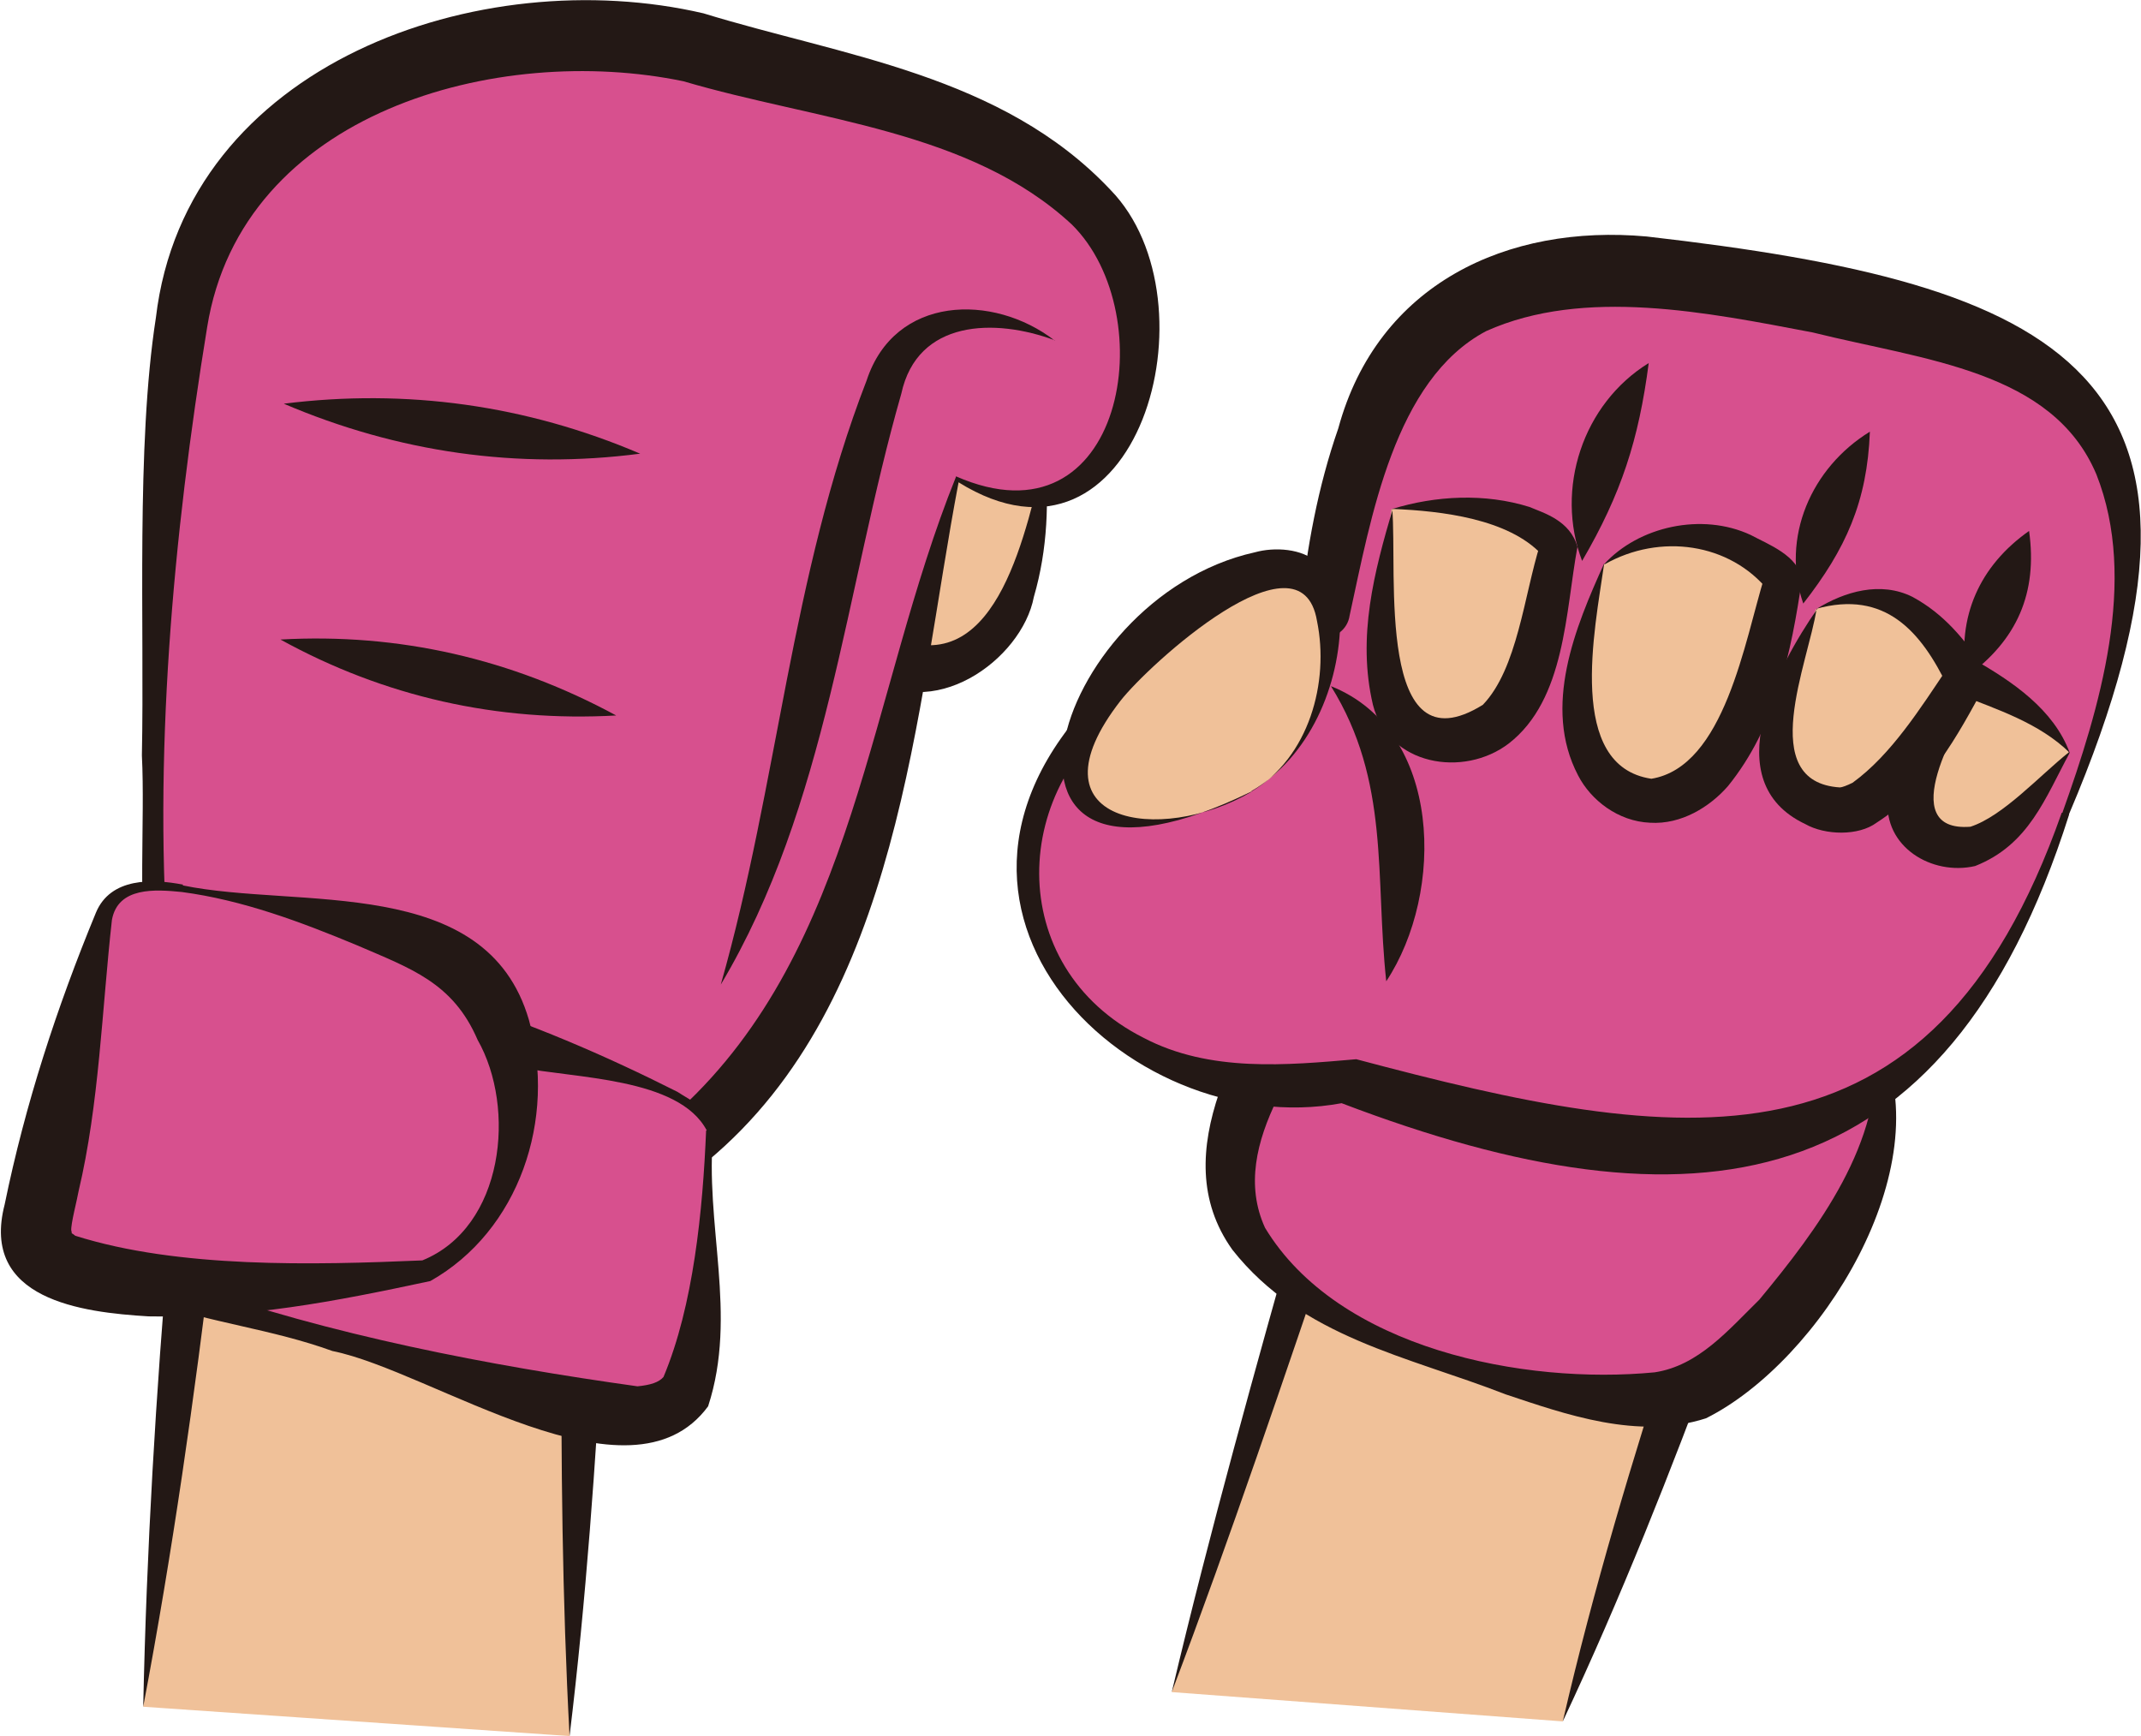 <?xml version="1.0" encoding="UTF-8"?>
<svg id="_レイヤー_2" data-name="レイヤー 2" xmlns="http://www.w3.org/2000/svg" width="32.14" height="26.06" viewBox="0 0 32.14 26.06">
  <defs>
    <style>
      .cls-1 {
        fill: #231815;
      }

      .cls-2 {
        fill: #f0c199;
      }

      .cls-3 {
        fill: #d7508e;
      }
    </style>
  </defs>
  <g id="_レイヤー_1-2" data-name="レイヤー 1">
    <g>
      <polyline class="cls-2" points="17.59 25.4 19.82 18.2 25.47 20.05 23.46 25.84"/>
      <path class="cls-1" d="M17.59,25.4c.58-2.45,1.26-4.87,1.94-7.29.04-.16.22-.25.37-.19,1.91.57,3.8,1.17,5.68,1.82.18.06.27.26.21.43-.71,1.92-1.46,3.82-2.33,5.67.46-1.99,1.05-3.95,1.68-5.89l.22.43c-1.89-.6-3.77-1.23-5.64-1.9l.37-.19c-.81,2.38-1.61,4.76-2.5,7.11"/>
      <path class="cls-3" d="M28.18,15.68s.28.8-.03,1.66c-.3.86-1.05,2.41-2.41,3.38-.72.52-2.13.39-4.46-.42-1.95-.67-2.88-1.69-2.83-2.77.06-1.08,1.39-3.1,1.39-3.1l8.34,1.25Z"/>
      <path class="cls-1" d="M28.22,15.64c.91,1.89-.89,4.79-2.61,5.65-1.02.33-2.11-.06-3.01-.36-1.46-.57-3.06-.85-4.1-2.17-1.05-1.47.21-3.27.92-4.6.11-.18.31-.26.51-.23,2.78.35,5.67.97,8.3,1.72M28.15,15.71c-2.91-.11-5.59-.29-8.39-.78l.5-.23c-.62,1.08-1.85,2.46-1.27,3.73,1.1,1.82,3.89,2.36,5.85,2.17.66-.1,1.11-.64,1.57-1.09.87-1.05,1.87-2.37,1.74-3.81"/>
      <path class="cls-3" d="M31.01,12.21s-1.19,3.82-3.77,4.71c-2.58.89-6.98-.69-6.98-.69,0,0-3.49.64-4.63-2.13-1.14-2.77,2.55-5.1,4.27-4.9,0,0,.35-3.05,1.58-4.24,1.69-1.64,5.53-.58,7.59-.03,2.99.8,3.66,2.83,1.94,7.29"/>
      <path class="cls-1" d="M31.06,12.23c-1.85,5.84-5.65,6.34-10.92,4.33-3.24.6-7.05-3.11-3.37-6.41.87-.72,1.86-1.35,3.17-1.34l-.42.33c.1-.92.26-1.82.57-2.71.59-2.17,2.54-3.07,4.63-2.88,6.2.71,9.17,2.02,6.34,8.67M30.96,12.2c.56-1.57,1.14-3.49.51-5.08-.66-1.56-2.57-1.71-4.26-2.13-1.58-.3-3.43-.68-4.9-.02-1.38.73-1.73,2.81-2.05,4.27-.03.21-.22.35-.42.33-.89-.09-1.97.35-2.78.96-1.93,1.23-2,3.99.11,5.05.99.52,2.15.41,3.19.32,4.85,1.29,8.62,1.92,10.59-3.7"/>
      <path class="cls-2" d="M18.79,11.88c-.55.29-1.8.78-2.38.25-.58-.53-.11-1.58.58-2.3.69-.72,2.02-1.52,2.55-1.25.53.28.44,1.03.39,1.52-.03.28-.36,1.36-1.14,1.77"/>
      <path class="cls-1" d="M18.79,11.88c-4.46,2.18-3.07-2.9.05-3.59.29-.08.71-.06.94.16.27.23.34.56.34.83,0,1.01-.46,2.08-1.34,2.6M18.79,11.88c.86-.51,1.17-1.64.98-2.56-.24-1.43-2.53.66-2.95,1.2-1.43,1.84.59,2.17,1.96,1.37"/>
      <path class="cls-2" d="M20.9,7.64s.71-.12,1.41.03c.94.19,1.08.55,1.08.55,0,0-.36,2.22-.83,2.58-.47.36-1.25.58-1.64-.19s-.03-2.97-.03-2.97"/>
      <path class="cls-1" d="M20.9,7.64c.65-.2,1.39-.24,2.06-.03.21.09.61.2.72.6-.18.97-.18,2.29-1.03,2.95-.68.52-1.81.33-2.04-.58-.24-1.02.02-2,.3-2.95M20.9,7.64c.08.95-.25,3.94,1.36,2.94.52-.54.62-1.65.86-2.41l.02.15c-.5-.53-1.49-.65-2.23-.68"/>
      <path class="cls-2" d="M31.07,11.3s-1,1.39-1.47,1.41c-.47.03-1.05-.08-.89-.97.17-.89.8-1.58.8-1.58,0,0,1.22.53,1.55,1.14"/>
      <path class="cls-1" d="M31.07,11.3c-.37.68-.61,1.38-1.42,1.7-.65.15-1.38-.29-1.31-1.01.04-.81.45-1.49.99-2.05.08-.08.2-.1.3-.04.58.33,1.2.75,1.44,1.4M31.07,11.3c-.46-.45-1.09-.65-1.67-.88l.32-.07c-.35.51-1.29,2.15-.14,2.06.49-.16,1.03-.76,1.48-1.12"/>
      <path class="cls-2" d="M27.27,9.14s.75-.33,1.27-.05c.53.28.97,1.08.97,1.08,0,0-1.16,2.13-1.97,2-.8-.14-1.36-.64-.28-3.02"/>
      <path class="cls-1" d="M27.27,9.14c.42-.26.96-.42,1.44-.18.48.26.78.64,1.07,1.06.05.08.06.18.02.26-.42.78-.85,1.57-1.63,2.07-.27.2-.77.19-1.07.02-1.35-.64-.41-2.38.18-3.23M27.27,9.14c-.12.8-.92,2.6.35,2.68.03,0,.11-.03.19-.07.58-.42,1.02-1.12,1.43-1.73v.29c-.4-.83-.94-1.46-1.98-1.17"/>
      <path class="cls-2" d="M24.08,8.47s.69-.55,1.5-.42c.8.14,1.19.64,1.19.64,0,0-.42,2.61-1.44,3.19-.62.35-1.33.05-1.58-.83-.25-.89.33-2.58.33-2.58"/>
      <path class="cls-1" d="M24.08,8.47c.52-.57,1.47-.78,2.2-.44.26.14.72.31.77.67-.16,1.09-.39,2.21-1.11,3.1-.27.31-.7.58-1.17.55-.48-.02-.89-.34-1.08-.71-.54-1.03-.04-2.23.39-3.18M24.08,8.47c-.14.98-.57,3.03.71,3.22,1.1-.18,1.4-2.07,1.7-3.04l.06.22c-.58-.72-1.63-.87-2.46-.4"/>
      <path class="cls-1" d="M24.75,5.45c-.15,1.15-.41,1.96-1,2.97-.41-1.08.01-2.36,1-2.97"/>
      <path class="cls-1" d="M28.07,6.48c-.04,1.05-.36,1.76-1,2.58-.34-.99.12-2.04,1-2.58"/>
      <path class="cls-1" d="M30.46,7.97c.13.93-.18,1.64-.94,2.19-.15-.9.2-1.67.94-2.19"/>
      <path class="cls-1" d="M19.98,10.3c1.68.67,1.71,3.1.83,4.43-.17-1.57.06-3-.83-4.43"/>
      <polyline class="cls-2" points="2.15 25.62 2.87 18.61 8.75 19.88 8.55 26.06"/>
      <path class="cls-1" d="M2.15,25.62c.05-2.36.19-4.7.39-7.04.01-.18.17-.31.35-.3,1.98.39,3.96.83,5.93,1.3.15.04.24.17.24.31-.12,2.06-.26,4.12-.51,6.17-.11-2.06-.13-4.12-.12-6.19l.25.32c-1.97-.38-3.93-.81-5.88-1.26l.4-.29c-.28,2.33-.61,4.66-1.05,6.98"/>
      <path class="cls-2" d="M15.68,6.8s-.08,2.08-.83,2.8c-.75.72-1.63.42-1.72.08-.08-.33.8-3.41.8-3.41l1.75.53Z"/>
      <path class="cls-1" d="M15.68,6.8c.07.71.05,1.44-.16,2.16-.18.95-1.55,1.93-2.53,1.14-.11-.08-.24-.3-.22-.48.14-1.2.56-2.31.96-3.43.04-.11.16-.16.27-.12.61.24,1.18.51,1.68.74M15.68,6.8c-.67-.12-1.26-.2-1.81-.31l.28-.15-.43,2.06c-.1.37-.19.96-.24,1.19,1.52.59,1.93-1.69,2.21-2.78"/>
      <path class="cls-3" d="M14.37,7.19s-1.3,5.54-1.83,6.76c-.53,1.22-1.44,2.69-2.11,3.08-.66.39-7.26-1.41-7.26-1.41,0,0-.8-.28-.86-1.52-.05-1.25-.03-8.23.58-9.98.61-1.75,1.69-2.61,2.99-3.05,1.3-.44,3.27-.78,4.63-.33,1.36.44,5.32.94,6.29,2.99.77,1.63.05,4.68-2.44,3.46"/>
      <path class="cls-1" d="M14.39,7.24c-.65,3.41-.87,7.78-3.77,10.19-.28.12-.58.11-.84.08-1.67-.17-3.23-.69-4.82-1.14l-1.56-.48c-.62-.1-1.06-.71-1.17-1.26-.17-.98-.05-2.3-.1-3.29.04-1.95-.09-4.64.21-6.57C2.79.95,7.21-.58,10.56.2c2.08.64,4.48.92,6.11,2.65,1.63,1.67.41,6.06-2.28,4.39M14.35,7.15c2.53,1.11,3.11-2.43,1.74-3.78-1.53-1.42-3.83-1.56-5.83-2.15-2.79-.58-6.63.46-7.15,3.69-.51,3.12-.82,6.49-.57,9.64.13.48.46.91.96.95l1.59.34c1.68.32,3.45.73,5.12.81,2.64-2.43,2.83-6.24,4.14-9.49"/>
      <path class="cls-3" d="M10.66,16.97s-.06,3.1-.28,3.74c-.22.64-1.05.66-2.16.3-1.11-.36-4.6-1.25-5.71-1.61-1.11-.36-.19-4.18.28-4.49.47-.3,1.47,0,2.36.19.89.19,5.57,1.03,5.52,1.86"/>
      <path class="cls-1" d="M10.71,16.98c-.14,1.39.37,2.75-.08,4.13-1.17,1.59-4.14-.53-5.64-.83-.91-.33-1.82-.42-2.73-.74-.65-.48-.63-1.44-.62-2.1.05-.86.19-1.67.53-2.47.17-.43.63-.67,1.04-.68,2.47.18,4.76.99,6.96,2.1.21.14.52.26.55.6M10.61,16.97c-.42-.8-1.99-.78-2.82-.95-1.52-.06-3.24-.67-4.72-.68-.41.82-.91,2.5-.68,3.58.08.2.12.26.42.36,2.14.76,4.54,1.22,6.76,1.53.2-.02.32-.06.39-.14.45-1.07.59-2.5.64-3.7"/>
      <path class="cls-3" d="M2.73,13.34c.99.13,3.57.61,4.18,1.16.61.55.94,1.52.83,2.52-.11,1-.89,2.02-1.55,2.11-.67.08-3.3.3-4.24.14-.94-.17-1.5-.22-1.41-.94.08-.72.78-3.8.94-4.38.17-.58.42-.72,1.25-.61"/>
      <path class="cls-1" d="M2.74,13.29c1.74.36,4.56-.18,5.2,2.02.42,1.49-.15,3.17-1.48,3.92-1.45.31-2.73.56-4.23.53-1-.06-2.53-.25-2.16-1.68.31-1.51.78-2.95,1.37-4.38.22-.53.85-.51,1.31-.42M2.73,13.39c-.4-.04-.96-.08-1.05.42-.15,1.34-.19,2.76-.5,4.07-.02.12-.12.5-.11.59.03.1-.05-.01.06.08,1.55.49,3.57.44,5.21.37,1.23-.5,1.41-2.29.83-3.31-.37-.86-1-1.07-1.81-1.42-.84-.35-1.72-.68-2.63-.8"/>
      <path class="cls-1" d="M15.84,5.11c-.91-.34-2.07-.31-2.31.8-.84,2.93-1.11,6.19-2.71,8.87.86-3.02,1.05-6.13,2.19-9.07.42-1.28,1.9-1.31,2.82-.6"/>
      <path class="cls-1" d="M4.26,6.06c1.84-.23,3.64.02,5.35.75-1.84.24-3.64-.02-5.35-.75"/>
      <path class="cls-1" d="M9.25,10.74c-1.78.1-3.48-.28-5.04-1.14,1.78-.1,3.47.29,5.04,1.14"/>
    </g>
  </g>
</svg>